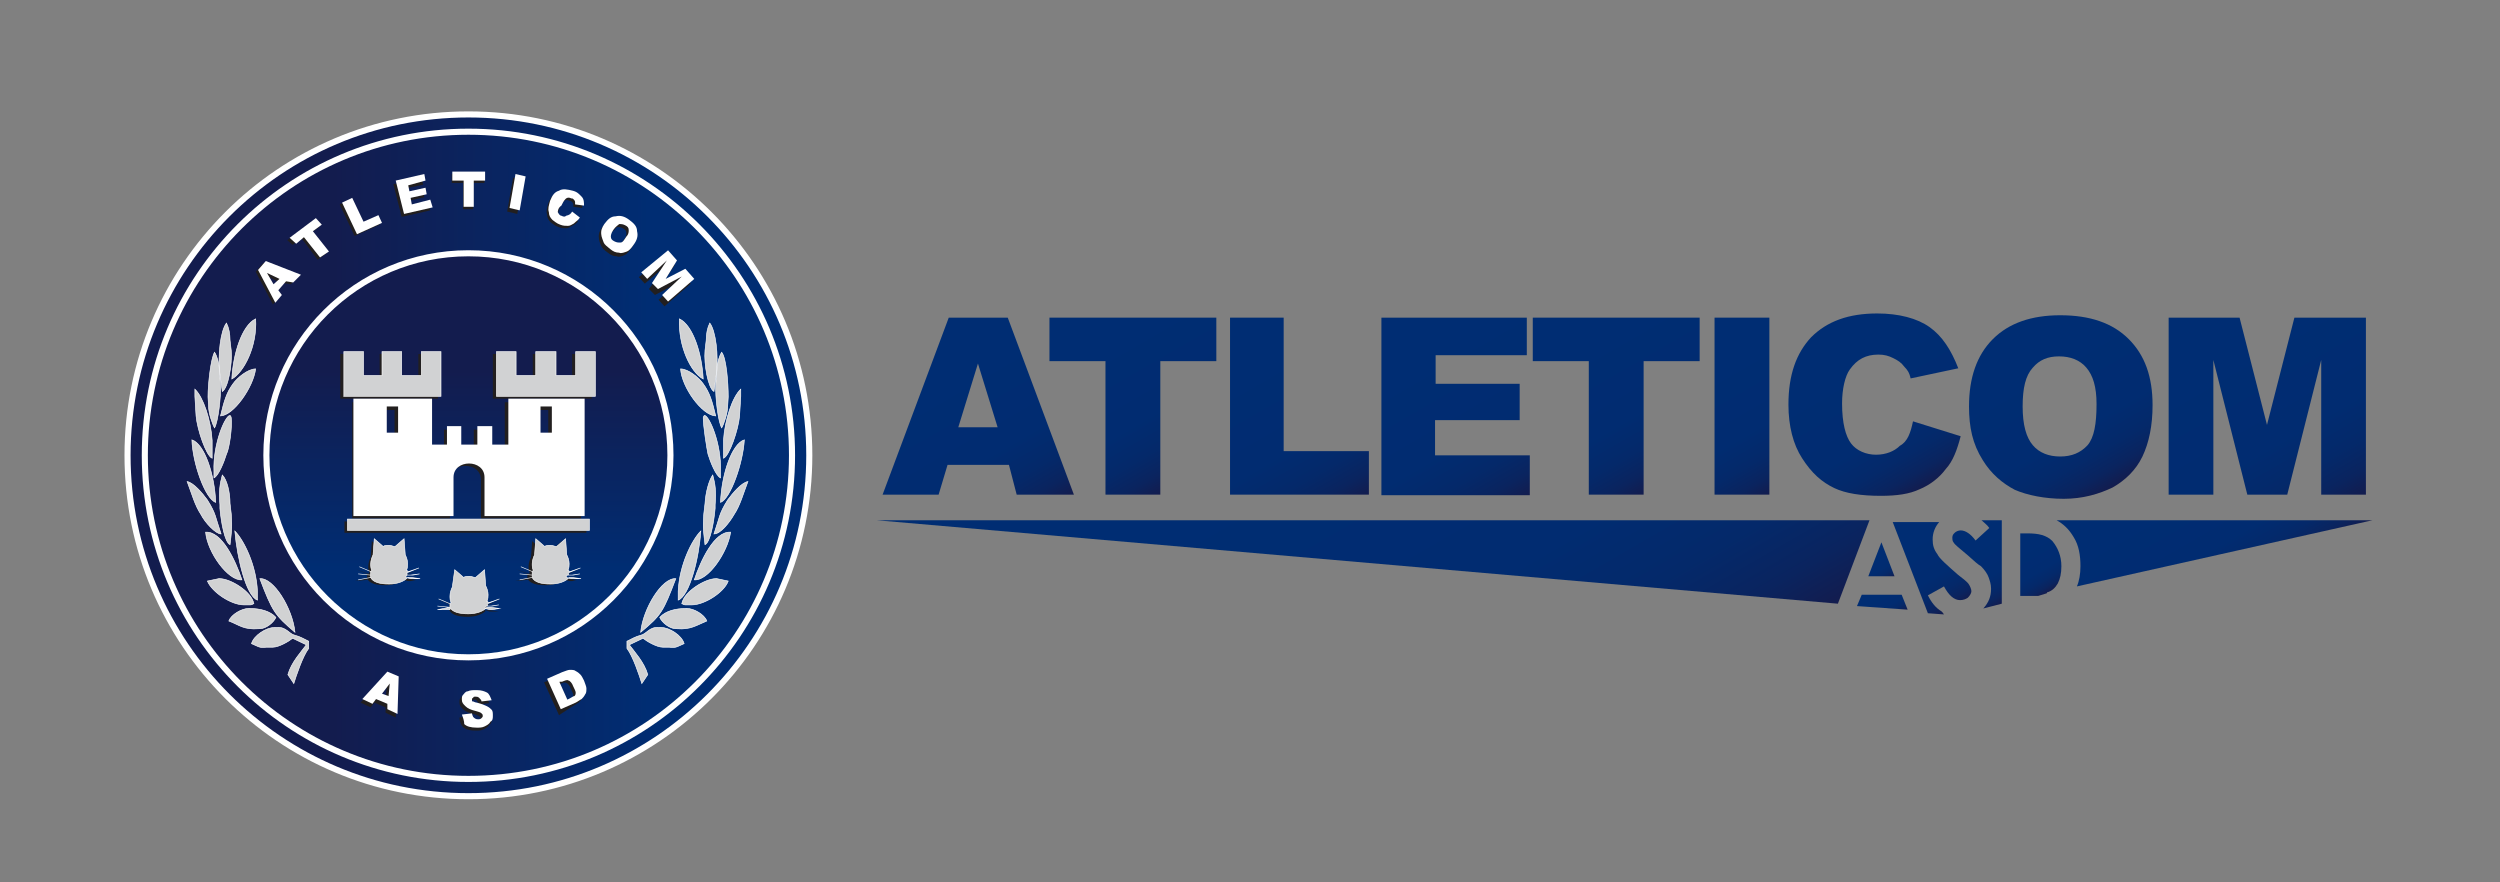 <?xml version="1.0" encoding="utf-8"?>
<!-- Generator: Adobe Illustrator 17.1.0, SVG Export Plug-In . SVG Version: 6.00 Build 0)  -->
<!DOCTYPE svg PUBLIC "-//W3C//DTD SVG 1.1//EN" "http://www.w3.org/Graphics/SVG/1.1/DTD/svg11.dtd">
<svg version="1.1" id="Livello_1" xmlns="http://www.w3.org/2000/svg" xmlns:xlink="http://www.w3.org/1999/xlink" x="0px" y="0px"
	 viewBox="0 221.3 419.5 148" enable-background="new 0 221.3 419.5 148" xml:space="preserve">
<rect x="0" y="221.3" width="419.5" height="148" fill="#808080" stroke="none"/>
<g>
	<g>
		
			<linearGradient id="SVGID_1_" gradientUnits="userSpaceOnUse" x1="11.2" y1="560.78" x2="71" y2="560.78" gradientTransform="matrix(1.913 0 0 -1.913 0 1370.531)">
			<stop  offset="0.29" style="stop-color:#131C4E"/>
			<stop  offset="0.78" style="stop-color:#002D73"/>
		</linearGradient>
		<circle fill="url(#SVGID_1_)" stroke="#FFFFFF" stroke-width="1.021" stroke-miterlimit="10" cx="78.6" cy="297.7" r="57.2"/>
		
			<linearGradient id="SVGID_2_" gradientUnits="userSpaceOnUse" x1="12.7" y1="560.78" x2="69.581" y2="560.78" gradientTransform="matrix(1.913 0 0 -1.913 0 1370.531)">
			<stop  offset="0.29" style="stop-color:#131C4E"/>
			<stop  offset="0.78" style="stop-color:#002D73"/>
		</linearGradient>
		<circle fill="url(#SVGID_2_)" stroke="#FFFFFF" stroke-width="1.021" stroke-miterlimit="10" cx="78.6" cy="297.7" r="54.3"/>
		
			<linearGradient id="SVGID_3_" gradientUnits="userSpaceOnUse" x1="41.1" y1="578.558" x2="41.1" y2="543.062" gradientTransform="matrix(1.913 0 0 -1.913 0 1370.531)">
			<stop  offset="0.29" style="stop-color:#131C4E"/>
			<stop  offset="0.78" style="stop-color:#002D73"/>
		</linearGradient>
		<circle fill="url(#SVGID_3_)" stroke="#FFFFFF" stroke-width="1.021" stroke-miterlimit="10" cx="78.6" cy="297.7" r="33.9"/>
		<g>
			<path fill="#221F1F" d="M47.6,268.8l-1.3,1.5l0.6,0.8l-1.1,1.3l-2.9-5.5l1.3-1.5l5.9,2.3l-1.3,1.3L47.6,268.8z M46.5,268.5
				l-1.9-1l1.1,1.9L46.5,268.5z"/>
			<path fill="#221F1F" d="M48.2,261.6l4.4-3.3l1,1.1l-1.5,1l2.7,3.4l-1.5,1.1l-2.7-3.6l-1.5,1.1L48.2,261.6z"/>
			<path fill="#221F1F" d="M57,255.6l1.7-0.8l1.9,4l2.5-1.1l0.6,1.3l-4.2,1.9L57,255.6z"/>
			<path fill="#221F1F" d="M66,252.2l4.8-1l0.2,1.1l-2.9,0.6l0.2,1l2.7-0.6l0.2,1.1l-2.7,0.6l0.2,1.1l3.1-0.8l0.4,1.3l-4.8,1.1
				L66,252.2z"/>
			<path fill="#221F1F" d="M75.8,250.5h5.5v1.5h-1.9v4.4h-1.7V252h-1.9V250.5z"/>
			<path fill="#221F1F" d="M86.1,251.1l1.7,0.4l-1,5.7l-1.7-0.4L86.1,251.1z"/>
			<path fill="#221F1F" d="M95.7,257.4l1.3,1c-0.2,0.4-0.6,0.6-1,0.8s-0.6,0.4-1,0.4s-0.8,0-1.3-0.2c-0.6-0.2-1-0.6-1.3-0.8
				c-0.4-0.4-0.6-0.8-0.6-1.3c-0.2-0.6,0-1.1,0.2-1.9c0.4-1,0.8-1.5,1.5-1.7c0.8-0.4,1.5-0.2,2.3,0s1.1,0.6,1.5,1
				c0.4,0.4,0.4,1,0.4,1.5l-1.5-0.2c0-0.2,0-0.4,0-0.4c0-0.2-0.2-0.4-0.2-0.4c-0.2-0.2-0.2-0.2-0.4-0.2c-0.4-0.2-0.8-0.2-1.1,0.2
				c-0.2,0.2-0.4,0.6-0.6,1c-0.2,0.6-0.4,1.1-0.2,1.3c0.2,0.4,0.4,0.6,0.6,0.6c0.4,0.2,0.6,0.2,0.8,0
				C95.3,257.9,95.5,257.8,95.7,257.4z"/>
			<path fill="#221F1F" d="M101,259.5c0.6-0.8,1.1-1.3,1.9-1.3c0.8-0.2,1.5,0,2.3,0.6c0.8,0.6,1.3,1.1,1.3,1.9
				c0.2,0.8,0,1.5-0.6,2.3c-0.4,0.6-0.8,1-1.1,1.1c-0.4,0.2-1,0.4-1.3,0.2c-0.6,0-1-0.2-1.5-0.6c-0.6-0.4-1-0.8-1.1-1.1
				c-0.2-0.4-0.4-1-0.4-1.3C100.4,260.6,100.6,260,101,259.5z M102.5,260.4c-0.4,0.6-0.6,1-0.4,1.1c0,0.4,0.2,0.6,0.6,0.8
				c0.4,0.2,0.6,0.2,1,0.2c0.4,0,0.6-0.4,1-1c0.4-0.4,0.4-0.8,0.4-1.1c0-0.4-0.2-0.6-0.6-0.8c-0.4-0.2-0.6-0.2-1-0.2
				C103.3,259.7,102.9,260,102.5,260.4z"/>
			<path fill="#221F1F" d="M111.7,264.1l1.5,1.7l-2.1,3.1l3.3-1.7l1.5,1.7l-4.4,3.8l-1-1.1l3.4-2.9l-4,2.1l-1-1l2.7-3.8l-3.4,2.9
				l-1-1.1L111.7,264.1z"/>
		</g>
		<g>
			<path fill="#D1D2D3" stroke="#FFFFFF" stroke-width="0.102" stroke-miterlimit="10" d="M43.2,322v-1.5
				c-0.2-4.4-2.3-8.6-3.8-10.1C39.8,315,41.3,321.3,43.2,322z"/>
			<path fill="#D1D2D3" stroke="#FFFFFF" stroke-width="0.102" stroke-miterlimit="10" d="M49.5,327.4c-0.4-4-3.6-9.2-5.9-9
				C45.7,323.9,46.1,324.5,49.5,327.4z"/>
			<path fill="#D1D2D3" stroke="#FFFFFF" stroke-width="0.102" stroke-miterlimit="10" d="M40.6,318.6c-1.1-3.3-3.4-8.2-6.1-8
				C34.8,314,38.3,318.8,40.6,318.6z"/>
			<path fill="#D1D2D3" stroke="#FFFFFF" stroke-width="0.102" stroke-miterlimit="10" d="M37.3,301c-0.4,1.5-0.6,2.7-0.4,5v0.6
				c0.2,2.3,0.8,5.7,1.7,6.1c0.2-1.9,0.4-2.5,0.2-5.2l-0.2-1.7C38.6,303.9,38.1,301.8,37.3,301z"/>
			<path fill="#D1D2D3" stroke="#FFFFFF" stroke-width="0.102" stroke-miterlimit="10" d="M38.8,291.4c0-0.2-0.2-0.4-0.2-0.4
				c-0.8,0-2.9,4.8-2.7,9.4v1.1c0.8-0.4,1.7-2.7,2.1-4C38.5,296.6,39,292.8,38.8,291.4z"/>
			<path fill="#D1D2D3" stroke="#FFFFFF" stroke-width="0.102" stroke-miterlimit="10" d="M51.8,329.9L51.8,329.9v-1
				c-0.8-0.4-1.5-0.8-2.3-1c-1-0.2-1.5-1.5-3.1-1.3h-0.4c-1.3,0-3.4,1.3-3.8,2.7c1,0.4,1.3,0.8,2.5,0.6h1.1c1,0,2.7-1,3.3-1.5
				l2.3,1.1c-0.8,1.1-2.5,2.9-3.1,5l1,1.5c0.4-1.3,1.5-4.6,2.5-5.9L51.8,329.9z"/>
			<path fill="#D1D2D3" stroke="#FFFFFF" stroke-width="0.102" stroke-miterlimit="10" d="M42.9,283.2c-1.3,0-3.1,1.5-3.8,2.5
				c-1.1,1.5-1.5,2.9-2.1,5.4C39.2,291,42.5,286.3,42.9,283.2z"/>
			<path fill="#D1D2D3" stroke="#FFFFFF" stroke-width="0.102" stroke-miterlimit="10" d="M43.4,326.8h0.2c1,0,2.3-1,2.7-1.9
				c-1-1.1-2.7-1.5-4.4-1.5h-0.2c-1.1,0-2.9,1-3.3,2.1C40.2,326.2,40.9,327,43.4,326.8z"/>
			<path fill="#D1D2D3" stroke="#FFFFFF" stroke-width="0.102" stroke-miterlimit="10" d="M37.3,287c1-0.6,1.7-4.6,1.5-6.9
				l-0.2-1.7c0-1.1-0.2-2.1-0.6-2.9c-1,1.3-1.5,5.4-1.1,8.6L37.3,287z"/>
			<path fill="#D1D2D3" stroke="#FFFFFF" stroke-width="0.102" stroke-miterlimit="10" d="M42.9,274.8c-2.3,1.1-3.8,5.9-4,10.1
				C40.9,283.8,43.2,279.4,42.9,274.8z"/>
			<path fill="#D1D2D3" stroke="#FFFFFF" stroke-width="0.102" stroke-miterlimit="10" d="M40.9,322.8h1.1c0.4,0,0.4-0.2,0.6-0.2
				c-0.4-2.1-4-4.2-5.7-4.2h-0.2l-1.9,0.4C35.6,320.7,38.8,322.8,40.9,322.8z"/>
			<path fill="#D1D2D3" stroke="#FFFFFF" stroke-width="0.102" stroke-miterlimit="10" d="M35,289.5c0,1.1,0.6,2.9,1,3.6
				c0.6-1,1.1-5.2,1-7.3l-0.2-2.5c0-1-0.4-2.3-0.8-2.9c-0.6,1-1.1,5.2-1.1,7.5L35,289.5z"/>
			<path fill="#D1D2D3" stroke="#FFFFFF" stroke-width="0.102" stroke-miterlimit="10" d="M37.1,310.9c-1-2.9-0.8-3.3-2.3-5.7
				c-0.8-1.1-2.3-2.9-3.4-3.1c0.8,2.1,1.3,4,2.3,5.5C34.4,309,36.2,310.9,37.1,310.9z"/>
			<path fill="#D1D2D3" stroke="#FFFFFF" stroke-width="0.102" stroke-miterlimit="10" d="M32.7,287.8l0.2,3.3
				c0.2,2.3,1.7,6.7,2.7,7.1v-1.7v-1.3c-0.2-3.4-1.5-7.3-2.9-8.6C32.7,287,32.7,287,32.7,287.8z"/>
			<path fill="#D1D2D3" stroke="#FFFFFF" stroke-width="0.102" stroke-miterlimit="10" d="M36.2,305.6c-0.2-4.8-1.9-9.8-4-10.5
				C32.3,298.9,34.4,305,36.2,305.6z"/>
		</g>
		<g>
			<path fill="#D1D2D3" stroke="#FFFFFF" stroke-width="0.102" stroke-miterlimit="10" d="M113.8,322v-1.5
				c0.2-4.4,2.3-8.6,3.8-10.1C117.3,315,115.7,321.3,113.8,322z"/>
			<path fill="#D1D2D3" stroke="#FFFFFF" stroke-width="0.102" stroke-miterlimit="10" d="M107.5,327.4c0.4-4,3.6-9.2,5.9-9
				C111.3,323.9,111,324.5,107.5,327.4z"/>
			<path fill="#D1D2D3" stroke="#FFFFFF" stroke-width="0.102" stroke-miterlimit="10" d="M116.5,318.6c1.1-3.3,3.4-8.2,6.1-8
				C122.1,314,118.8,318.8,116.5,318.6z"/>
			<path fill="#D1D2D3" stroke="#FFFFFF" stroke-width="0.102" stroke-miterlimit="10" d="M119.6,301c0.4,1.5,0.6,2.7,0.4,5v0.6
				c-0.2,2.3-0.8,5.7-1.7,6.1c-0.2-1.9-0.4-2.5-0.2-5.2l0.2-1.7C118.4,303.9,119,301.8,119.6,301z"/>
			<path fill="#D1D2D3" stroke="#FFFFFF" stroke-width="0.102" stroke-miterlimit="10" d="M118,291.4c0-0.2,0.2-0.4,0.2-0.4
				c0.8,0,2.9,4.8,2.7,9.4v1.1c-0.8-0.4-1.7-2.7-2.1-4C118.6,296.6,118,292.8,118,291.4z"/>
			<path fill="#D1D2D3" stroke="#FFFFFF" stroke-width="0.102" stroke-miterlimit="10" d="M105.2,329.9L105.2,329.9v-1
				c0.8-0.4,1.5-0.8,2.3-1c1-0.2,1.5-1.5,3.1-1.3h0.4c1.3,0,3.4,1.3,3.8,2.7c-1,0.4-1.3,0.8-2.5,0.6h-1.1c-1,0-2.7-1-3.3-1.5
				l-2.3,1.1c0.8,1.1,2.5,2.9,3.1,5l-1,1.5c-0.4-1.3-1.5-4.6-2.5-5.9V329.9z"/>
			<path fill="#D1D2D3" stroke="#FFFFFF" stroke-width="0.102" stroke-miterlimit="10" d="M114.2,283.2c1.3,0,3.1,1.5,3.8,2.5
				c1.1,1.5,1.5,2.9,2.1,5.4C117.8,291,114.4,286.3,114.2,283.2z"/>
			<path fill="#D1D2D3" stroke="#FFFFFF" stroke-width="0.102" stroke-miterlimit="10" d="M113.6,326.8h-0.2c-1,0-2.3-1-2.7-1.9
				c1-1.1,2.7-1.5,4.4-1.5h0.2c1.1,0,2.9,1,3.3,2.1C116.9,326.2,115.9,327,113.6,326.8z"/>
			<path fill="#D1D2D3" stroke="#FFFFFF" stroke-width="0.102" stroke-miterlimit="10" d="M119.8,287c-1-0.6-1.7-4.6-1.5-6.9
				l0.2-1.7c0-1.1,0.2-2.1,0.6-2.9c1,1.3,1.5,5.4,1.1,8.6L119.8,287z"/>
			<path fill="#D1D2D3" stroke="#FFFFFF" stroke-width="0.102" stroke-miterlimit="10" d="M114,274.8c2.3,1.1,3.8,5.9,4,10.1
				C115.9,283.8,113.8,279.4,114,274.8z"/>
			<path fill="#D1D2D3" stroke="#FFFFFF" stroke-width="0.102" stroke-miterlimit="10" d="M116.1,322.8H115c-0.4,0-0.4-0.2-0.6-0.2
				c0.4-2.1,4-4.2,5.7-4.2h0.2l1.9,0.4C121.5,320.7,118.2,322.8,116.1,322.8z"/>
			<path fill="#D1D2D3" stroke="#FFFFFF" stroke-width="0.102" stroke-miterlimit="10" d="M122.1,289.5c0,1.1-0.6,2.9-1,3.6
				c-0.6-1-1.1-5.2-1-7.3l0.2-2.5c0-1,0.4-2.3,0.8-2.9c0.8,1,1.1,5.2,1.1,7.5L122.1,289.5z"/>
			<path fill="#D1D2D3" stroke="#FFFFFF" stroke-width="0.102" stroke-miterlimit="10" d="M119.8,310.9c1-2.9,0.8-3.3,2.3-5.7
				c0.8-1.1,2.3-2.9,3.4-3.1c-0.8,2.1-1.3,4-2.3,5.5C122.4,309,120.9,310.9,119.8,310.9z"/>
			<path fill="#D1D2D3" stroke="#FFFFFF" stroke-width="0.102" stroke-miterlimit="10" d="M124.3,287.8l-0.2,3.3
				c-0.2,2.3-1.7,6.7-2.7,7.1v-1.7v-1.3c0.2-3.4,1.5-7.3,2.9-8.6C124.3,287,124.3,287,124.3,287.8z"/>
			<path fill="#D1D2D3" stroke="#FFFFFF" stroke-width="0.102" stroke-miterlimit="10" d="M120.9,305.6c0.2-4.8,1.9-9.8,4-10.5
				C124.7,298.9,122.6,305,120.9,305.6z"/>
		</g>
		<g>
			<rect id="rect20715_1_" x="57.8" y="308.8" fill="#221F1F" width="40.6" height="1.9"/>
			<path id="path22655_1_" fill="#221F1F" d="M58.7,308.3h16.8v-6.5c0-3.1,5.2-3.1,5.2,0v6.5h16.8v-19.5H84.7v7.7h-2.7v-3.1h-2.5
				v3.1h-2.5v-3.1h-2.5v3.1h-2.7v-7.7H59.1v19.5H58.7z M64.3,290.1h1.9v4.4h-1.9V290.1z M90.1,290.1H92v4.4h-1.9V290.1z"/>
			<path id="path24617_1_" fill="#221F1F" d="M57,288.2h16.5v-7.5h-3.3v4H67v-4h-3.3v4h-3.3v-4h-3.3v7.5H57z"/>
			<path id="path24619_1_" fill="#221F1F" d="M82.8,288.2h16.5v-7.5H96v4h-3.3v-4h-3.3v4h-3.4v-4h-3.3V288.2z"/>
		</g>
		<g>
			
				<rect id="rect20715" x="58.3" y="308.4" fill="#D1D2D3" stroke="#FFFFFF" stroke-width="0.102" stroke-miterlimit="10" width="40.6" height="1.9"/>
			<path id="path22655" fill="#FFFFFF" d="M59.3,307.9h16.8v-6.5c0-3.1,5.2-3.1,5.2,0v6.5h16.8v-19.7H85.3v7.7h-2.7v-3.1h-2.5v3.1
				h-2.7v-3.1H75v3.1h-2.5v-7.7H59.3V307.9z M64.9,289.5h1.9v4.4h-1.9V289.5z M90.7,289.5h1.9v4.4h-1.9V289.5z"/>
			<path id="path24617" fill="#D1D2D3" stroke="#FFFFFF" stroke-width="0.102" stroke-miterlimit="10" d="M57.6,287.8H74v-7.5h-3.3
				v4h-3.3v-4h-3.3v4H61v-4h-3.3v7.5H57.6z"/>
			<path id="path24619" fill="#D1D2D3" stroke="#FFFFFF" stroke-width="0.102" stroke-miterlimit="10" d="M83.4,287.8h16.5v-7.5
				h-3.3v4h-3.3v-4h-3.4v4h-3.3v-4h-3.3V287.8z"/>
		</g>
		<g>
			<path fill="#FFFFFF" d="M48,268.5l-1.3,1.5l0.6,0.8l-1.1,1.3l-2.9-5.5l1.3-1.5l5.9,2.3l-1.3,1.3L48,268.5z M46.9,268.1l-2.1-1
				l1.1,1.9L46.9,268.1z"/>
			<path fill="#FFFFFF" d="M48.6,261.2l4.4-3.3l1,1.1l-1.5,1.1l2.7,3.4l-1.5,1l-2.7-3.4l-1.3,1.1L48.6,261.2z"/>
			<path fill="#FFFFFF" d="M57.4,255.3l1.7-0.8l1.9,4l2.5-1.1l0.6,1.3l-4.2,1.9L57.4,255.3z"/>
			<path fill="#FFFFFF" d="M66.4,251.6l4.8-1.1l0.2,1.1l-2.9,0.8l0.2,1l2.7-0.6l0.2,1.1l-2.7,0.6l0.2,1.1l3.1-0.8l0.4,1.3l-4.8,1.1
				L66.4,251.6z"/>
			<path fill="#FFFFFF" d="M75.9,250.1h5.5v1.5h-1.9v4.4h-1.7v-4.4h-1.9V250.1z"/>
			<path fill="#FFFFFF" d="M86.5,250.5l1.7,0.4l-1,5.7l-1.7-0.4L86.5,250.5z"/>
			<path fill="#FFFFFF" d="M96,256.8l1.3,1c-0.2,0.4-0.6,0.6-1,1c-0.4,0.2-0.6,0.4-1,0.4c-0.4,0-0.8,0-1.3-0.2
				c-0.6-0.2-1-0.6-1.3-0.8c-0.4-0.4-0.6-0.8-0.6-1.3c-0.2-0.6,0-1.1,0.2-1.9c0.4-1,0.8-1.5,1.5-1.7c0.6-0.4,1.5-0.2,2.3,0
				c0.8,0.2,1.1,0.6,1.5,1c0.4,0.4,0.4,1,0.4,1.5l-1.5-0.2c0-0.2,0-0.4,0-0.4c0-0.2-0.2-0.4-0.2-0.4c-0.2-0.2-0.2-0.2-0.4-0.2
				c-0.4-0.2-0.8-0.2-1.1,0.2c-0.2,0.2-0.4,0.6-0.6,1c-0.6,0.4-0.6,1-0.6,1.1c0.2,0.4,0.4,0.6,0.6,0.6c0.4,0.2,0.6,0.2,0.8,0
				C95.5,257.4,95.8,257.2,96,256.8z"/>
			<path fill="#FFFFFF" d="M101.4,258.9c0.6-0.8,1.1-1.3,1.9-1.3c0.8-0.2,1.5,0,2.3,0.6s1.3,1.1,1.3,1.9c0.2,0.8,0,1.5-0.6,2.3
				c-0.4,0.6-0.8,1-1.1,1.1s-1,0.4-1.3,0.2c-0.6,0-1-0.2-1.5-0.6s-1-0.8-1.1-1.1s-0.4-1-0.4-1.3C100.8,260,101,259.5,101.4,258.9z
				 M102.9,259.9c-0.4,0.6-0.4,1-0.4,1.1c0,0.4,0.2,0.6,0.6,0.8c0.4,0.2,0.6,0.2,1,0.2c0.4,0,0.6-0.4,1-1c0.4-0.4,0.4-0.8,0.4-1.1
				c0-0.4-0.2-0.6-0.6-0.8s-0.6-0.2-1-0.2C103.7,259.1,103.3,259.3,102.9,259.9z"/>
			<path fill="#FFFFFF" d="M112.1,263.3l1.5,1.7l-1.9,3.1l3.3-1.7l1.5,1.7l-4.4,3.8l-1-1.1l3.3-3.1l-4,2.1l-1-1l2.5-3.8l-3.3,3.1
				l-1-1.1L112.1,263.3z"/>
		</g>
		<g>
			<path fill="#221F1F" d="M64.7,340l-1.9-0.8l-0.6,0.8l-1.7-0.8l4.2-4.6l1.9,0.8l-0.2,6.3l-1.7-0.8V340z M64.7,338.7l0.2-2.1
				l-1.3,1.7L64.7,338.7z"/>
			<path fill="#221F1F" d="M77.1,341.7l1.7-0.2c0,0.2,0.2,0.6,0.2,0.6c0.2,0.2,0.4,0.4,0.8,0.4c0.2,0,0.4,0,0.6-0.2
				c0.2-0.2,0.2-0.2,0.2-0.4c0-0.2,0-0.4-0.2-0.4c-0.2-0.2-0.4-0.2-1-0.4c-0.8-0.2-1.3-0.4-1.7-0.8c-0.4-0.4-0.6-0.6-0.6-1.1
				c0-0.4,0-0.6,0.2-0.8c0.2-0.2,0.4-0.6,0.8-0.6c0.4-0.2,0.8-0.2,1.5-0.2c0.8,0,1.3,0.2,1.7,0.4c0.4,0.2,0.6,0.8,0.8,1.3l-1.7,0.2
				c0-0.2-0.2-0.4-0.4-0.6c0-0.2-0.2-0.2-0.4-0.2c-0.2,0-0.4,0-0.4,0.2c-0.2,0-0.2,0.2-0.2,0.4c0,0,0,0.2,0.2,0.2
				c0,0,0.4,0.2,0.6,0.2c0.8,0.2,1.3,0.4,1.7,0.6c0.4,0.2,0.6,0.4,0.8,0.6c0.2,0.2,0.2,0.6,0.2,1s0,0.8-0.4,1
				c-0.2,0.4-0.6,0.6-1,0.8c-0.4,0.2-0.8,0.2-1.3,0.2c-1,0-1.7-0.2-2.1-0.6C77.3,342.9,77.1,342.3,77.1,341.7z"/>
			<path fill="#221F1F" d="M91.3,335.8l2.5-1.1c0.6-0.2,1-0.4,1.3-0.4s0.8,0,1,0.2c0.4,0.2,0.6,0.4,0.8,0.6c0.2,0.2,0.4,0.6,0.6,1
				c0.2,0.6,0.4,1,0.4,1.3c0,0.4,0,0.8-0.2,1c-0.2,0.4-0.4,0.6-0.6,0.8c-0.4,0.2-0.6,0.4-1,0.6l-2.3,1.5L91.3,335.8z M93.5,336.2
				l1.3,2.9l0.4-0.2c0.4-0.2,0.6-0.4,0.8-0.4c0.2-0.2,0.2-0.4,0.2-0.6c0-0.2-0.2-0.6-0.4-1c-0.2-0.6-0.6-1-0.8-1
				c-0.2-0.2-0.6,0-1.1,0.2H93.5z"/>
		</g>
		<g>
			<path fill="#FFFFFF" d="M65,339.4l-1.9-0.8l-0.6,0.8l-1.7-0.8l4.2-4.6l1.9,0.8l-0.2,6.3l-1.7-0.8V339.4z M65.2,338.1l0.2-2.1
				l-1.3,1.7L65.2,338.1z"/>
			<path fill="#FFFFFF" d="M77.5,341.2l1.7-0.2c0,0.2,0.2,0.6,0.2,0.6c0.2,0.2,0.4,0.4,0.8,0.4c0.2,0,0.4,0,0.6-0.2
				c0.2-0.2,0.2-0.2,0.2-0.4c0-0.2,0-0.2-0.2-0.4c-0.2-0.2-0.4-0.2-1-0.4c-0.8-0.2-1.3-0.4-1.7-0.8c-0.4-0.4-0.6-0.6-0.6-1.1
				c0-0.4,0-0.6,0.2-0.8c0.2-0.2,0.4-0.6,0.8-0.6c0.4-0.2,0.8-0.2,1.5-0.2c0.8,0,1.3,0.2,1.7,0.4c0.4,0.2,0.6,0.8,0.8,1.3l-1.7,0.2
				c0-0.2-0.2-0.4-0.4-0.6c-0.2-0.2-0.4-0.2-0.6-0.2c-0.2,0-0.4,0-0.4,0.2c-0.2,0-0.2,0.2-0.2,0.4s0,0.2,0.2,0.2
				c0,0,0.4,0.2,0.6,0.2c0.8,0.2,1.3,0.4,1.7,0.6c0.4,0.2,0.6,0.4,0.8,0.6c0.2,0.2,0.2,0.6,0.2,1c0,0.4,0,0.8-0.4,1
				c-0.2,0.4-0.6,0.6-1,0.8c-0.4,0.2-0.8,0.2-1.3,0.2c-1,0-1.7-0.2-2.1-0.6C77.9,342.3,77.7,341.7,77.5,341.2z"/>
			<path fill="#FFFFFF" d="M91.8,335.2l2.5-1.1c0.6-0.2,1-0.4,1.3-0.4c0.4,0,0.8,0,1,0.2c0.4,0.2,0.6,0.4,0.8,0.6
				c0.2,0.2,0.4,0.6,0.6,1c0.2,0.6,0.4,1,0.4,1.3c0,0.4,0,0.8-0.2,1c-0.2,0.4-0.4,0.6-0.6,0.8c-0.4,0.2-0.6,0.4-1,0.6l-2.5,1.1
				L91.8,335.2z M93.9,335.8l1.3,2.9l0.4-0.2c0.4-0.2,0.6-0.4,0.8-0.4c0.2-0.2,0.2-0.4,0.2-0.6c0-0.2-0.2-0.6-0.4-1
				c-0.2-0.6-0.6-1-0.8-1c-0.2-0.2-0.6,0-1.1,0.2H93.9z"/>
		</g>
		<g>
			<path fill="#221F1F" d="M82.5,323.9h-0.4l-0.8-0.2c0-0.2,0-0.2,0.2-0.4h0.8h0.2l0,0l1.1-0.2l0,0l-1.3,0.2h-0.6v-0.2
				c0-0.2,0-0.2,0-0.2l1-0.4l0,0l1-0.4l0,0l-1.7,0.6h-0.2c0,0,0-0.2-0.2-0.2c0.2-0.4,0.2-0.8,0.2-1.1c0-0.6-0.2-1.1-0.4-1.5
				l-0.2-2.7l-1.5,1.3c-0.4,0-0.6-0.2-1-0.2c-0.4,0-0.8,0-1,0.2l-1.5-1.3l-0.2,2.7c-0.2,0.4-0.4,1-0.4,1.5c0,0.4,0,0.8,0.2,1.1
				c0,0,0,0-0.2,0.2l-2.1-0.8l0,0l1.9,0.8l0,0c0,0,0,0.2,0,0.4c0,0,0,0,0,0.2l-2.1-0.2l0,0l2.1,0.2l0,0c0,0.2,0,0.2,0,0.4l-2.1,0.2
				l0,0l2.1-0.2l0,0c0.4,0.8,1.5,1.1,3.1,1.1c1.3,0,2.5-0.4,3.1-1.1h0.6l1.5,0.2l0,0H82.5L82.5,323.9z"/>
			<path fill="#221F1F" d="M68.9,318.8h-0.4l-0.8-0.2c0-0.2,0-0.2,0.2-0.4h0.8h0.2l0,0L70,318l0,0l-1.3,0.2h-0.6V318
				c0-0.2,0-0.2,0-0.2l1-0.4l0,0l1-0.4l0,0l-1.7,0.6h-0.2c0,0,0-0.2-0.2-0.2c0.2-0.4,0.2-0.8,0.2-1.1c0-0.6-0.2-1.1-0.4-1.5
				l-0.4-2.7l-1.5,1.3c-0.4,0-0.6-0.2-1-0.2c-0.4,0-0.8,0-1,0.2l-1.5-1.3l-0.2,2.7c-0.2,0.4-0.4,1-0.4,1.5c0,0.4,0,0.8,0.2,1.1
				c0,0,0,0-0.2,0.2l-2.1-0.8l0,0l1.9,0.8l0,0c0,0,0,0.2,0,0.4c0,0,0,0,0,0.2l-2.1-0.2l0,0l2.1,0.2l0,0c0,0.2,0,0.2,0,0.4l-2.1,0.2
				l0,0l2.1-0.4l0,0c0.4,0.8,1.5,1.1,3.1,1.1c1.3,0,2.5-0.4,3.1-1.1h0.6l1.5,0.2l0,0L68.9,318.8L68.9,318.8z"/>
			<path fill="#221F1F" d="M96,318.8h-0.4l-0.8-0.2c0-0.2,0-0.2,0.2-0.4h0.8H96l0,0l1.1-0.2l0,0l-1.5,0.2h-0.6V318
				c0-0.2,0-0.2,0-0.2l1-0.4l0,0l1-0.4l0,0l-1.7,0.6h-0.2c0,0,0-0.2-0.2-0.2c0.2-0.4,0.2-0.8,0.2-1.1c0-0.6-0.2-1.1-0.4-1.5
				l-0.4-2.7l-1.5,1.3c-0.4,0-0.6-0.2-1-0.2c-0.4,0-0.8,0-1,0.2l-1.5-1.3l-0.2,2.7c-0.2,0.4-0.4,1-0.4,1.5c0,0.4,0,0.8,0.2,1.1
				c0,0,0,0-0.2,0.2l-2.1-0.8l0,0l1.9,0.8l0,0c0,0,0,0.2,0,0.4c0,0,0,0,0,0.2l-2.1-0.2l0,0l2.1,0.2l0,0c0,0.2,0,0.2,0,0.4l-2.1,0.2
				l0,0l2.1-0.4l0,0c0.4,0.8,1.5,1.1,3.1,1.1c1.3,0,2.5-0.4,3.1-1.1h0.6l1.5,0.2l0,0L96,318.8L96,318.8z"/>
		</g>
		<g>
			<path fill="#D1D2D3" stroke="#FFFFFF" stroke-width="0.102" stroke-miterlimit="10" d="M82.6,323.6h-0.4l-0.8-0.2
				c0-0.2,0-0.2,0.2-0.4h0.8h0.2l0,0l1.1-0.2l0,0l-1.3,0.2h-0.6v-0.2c0-0.2,0-0.2,0-0.2l1-0.4l0,0l1-0.4l0,0l-1.7,0.6h-0.2
				c0,0,0-0.2-0.2-0.2c0.2-0.4,0.2-0.8,0.2-1.1c0-0.6-0.2-1.1-0.4-1.5l-0.2-2.7l-1.5,1.3c-0.4,0-0.6-0.2-1-0.2c-0.4,0-0.8,0-1,0.2
				l-1.5-1.3l-0.4,2.9c-0.2,0.4-0.4,1-0.4,1.5c0,0.4,0,0.8,0.2,1.1c0,0,0,0-0.2,0.2l-1.9-0.8l0,0l1.9,0.8l0,0c0,0,0,0.2,0,0.4
				c0,0,0,0,0,0.2l-2.1-0.2l0,0l2.1,0.2l0,0c0,0.2,0,0.2,0,0.4l-2.1,0l0,0l2.1-0.4l0,0c0.4,0.8,1.5,1.1,3.1,1.1
				c1.3,0,2.5-0.4,3.1-1.1h0.6l1.5,0.2l0,0L82.6,323.6L82.6,323.6z"/>
			<path fill="#D1D2D3" stroke="#FFFFFF" stroke-width="0.102" stroke-miterlimit="10" d="M69.3,318.4h-0.4l-0.8-0.2
				c0-0.2,0-0.2,0.2-0.4h0.8h0.2l0,0l1.1-0.2l0,0l-1.5,0.2h-0.6v-0.2c0-0.2,0-0.2,0-0.2l1-0.4l0,0l1-0.4l0,0l-1.7,0.6h-0.2
				c0,0,0-0.2-0.2-0.2c0.2-0.4,0.2-0.8,0.2-1.1c0-0.6-0.2-1.1-0.4-1.5l-0.2-2.7l-1.5,1.3c-0.4,0-0.6-0.2-1-0.2s-0.8,0-1,0.2
				l-1.5-1.3l-0.2,2.7c-0.2,0.4-0.4,1-0.4,1.5c0,0.4,0,0.8,0.2,1.1c0,0,0,0-0.2,0.2l-1.9-0.8l0,0l1.9,0.8l0,0c0,0,0,0.2,0,0.4
				c0,0,0,0,0,0.2l-2.1-0.2l0,0l2.1,0.2l0,0c0,0.2,0,0.2,0,0.4l-2.1,0.4l0,0l2.1-0.4l0,0c0.4,0.8,1.5,1.1,3.1,1.1
				c1.3,0,2.5-0.4,3.1-1.1h0.6l1.5,0.2l0,0H69.3L69.3,318.4z"/>
			<path fill="#D1D2D3" stroke="#FFFFFF" stroke-width="0.102" stroke-miterlimit="10" d="M96.2,318.4h-0.4l-0.8-0.2
				c0-0.2,0-0.2,0.2-0.4H96h0.2l0,0l1.1-0.2l0,0l-1.3,0.2h-0.6v-0.2c0-0.2,0-0.2,0-0.2l1-0.4l0,0l1-0.4l0,0l-1.7,0.6h-0.2
				c0,0,0-0.2-0.2-0.2c0.2-0.4,0.2-0.8,0.2-1.1c0-0.6-0.2-1.1-0.4-1.5l-0.2-2.7l-1.5,1.3c-0.4,0-0.6-0.2-1-0.2c-0.4,0-0.8,0-1,0.2
				l-1.5-1.3l-0.2,2.7c-0.2,0.4-0.4,1-0.4,1.5c0,0.4,0,0.8,0.2,1.1c0,0,0,0-0.2,0.2l-1.9-0.8l0,0l1.9,0.8l0,0c0,0,0,0.2,0,0.4
				c0,0,0,0,0,0.2l-2.1-0.2l0,0l2.1,0.2l0,0c0,0.2,0,0.2,0,0.4l-2.1,0.4l0,0l2.1-0.4l0,0c0.4,0.8,1.5,1.1,3.1,1.1
				c1.3,0,2.5-0.4,3.1-1.1H96l1.5,0.2l0,0H96.2L96.2,318.4z"/>
		</g>
	</g>
	<g>
		<g>
			<linearGradient id="SVGID_4_" gradientUnits="userSpaceOnUse" x1="316.679" y1="318.746" x2="313.62" y2="313.448">
				<stop  offset="0" style="stop-color:#131C4E"/>
				<stop  offset="8.775747e-002" style="stop-color:#0A245F"/>
				<stop  offset="0.197" style="stop-color:#04296A"/>
				<stop  offset="0.351" style="stop-color:#012C71"/>
				<stop  offset="0.78" style="stop-color:#002D73"/>
			</linearGradient>
			<polygon fill="url(#SVGID_4_)" points="313.5,318 317.9,318 315.7,312.3 			"/>
			<linearGradient id="SVGID_5_" gradientUnits="userSpaceOnUse" x1="317.199" y1="325.209" x2="314.209" y2="320.03">
				<stop  offset="0" style="stop-color:#131C4E"/>
				<stop  offset="8.775747e-002" style="stop-color:#0A245F"/>
				<stop  offset="0.197" style="stop-color:#04296A"/>
				<stop  offset="0.351" style="stop-color:#012C71"/>
				<stop  offset="0.78" style="stop-color:#002D73"/>
			</linearGradient>
			<polygon fill="url(#SVGID_5_)" points="311.6,323 320.1,323.6 319.1,321.1 312.4,321.1 			"/>
			<linearGradient id="SVGID_6_" gradientUnits="userSpaceOnUse" x1="343.982" y1="320.574" x2="338.478" y2="311.04">
				<stop  offset="0" style="stop-color:#131C4E"/>
				<stop  offset="8.775747e-002" style="stop-color:#0A245F"/>
				<stop  offset="0.197" style="stop-color:#04296A"/>
				<stop  offset="0.351" style="stop-color:#012C71"/>
				<stop  offset="0.78" style="stop-color:#002D73"/>
			</linearGradient>
			<path fill="url(#SVGID_6_)" d="M345.3,319.2c0.4-0.8,0.6-1.7,0.6-2.9c0-1.7-0.6-3.1-1.5-4.2c-1-1-2.3-1.3-4.2-1.3H339v10.5h1.5
				c0.6,0,1.1,0,1.5,0l1.3-0.4c0,0,0.2,0,0.2-0.2C344.3,320.5,344.9,319.9,345.3,319.2z"/>
			<linearGradient id="SVGID_7_" gradientUnits="userSpaceOnUse" x1="255.962" y1="352.87" x2="209.598" y2="272.564">
				<stop  offset="0" style="stop-color:#131C4E"/>
				<stop  offset="8.775747e-002" style="stop-color:#0A245F"/>
				<stop  offset="0.197" style="stop-color:#04296A"/>
				<stop  offset="0.351" style="stop-color:#012C71"/>
				<stop  offset="0.78" style="stop-color:#002D73"/>
			</linearGradient>
			<polygon fill="url(#SVGID_7_)" points="313.7,308.6 147.1,308.6 308.4,322.6 			"/>
			<linearGradient id="SVGID_8_" gradientUnits="userSpaceOnUse" x1="377.121" y1="320.754" x2="363.873" y2="297.808">
				<stop  offset="0" style="stop-color:#131C4E"/>
				<stop  offset="8.775747e-002" style="stop-color:#0A245F"/>
				<stop  offset="0.197" style="stop-color:#04296A"/>
				<stop  offset="0.351" style="stop-color:#012C71"/>
				<stop  offset="0.78" style="stop-color:#002D73"/>
			</linearGradient>
			<path fill="url(#SVGID_8_)" d="M398.1,308.6h-53c1.1,0.6,2.1,1.5,2.9,2.9c0.8,1.3,1.1,2.9,1.1,4.8c0,1.3-0.2,2.5-0.6,3.4
				L398.1,308.6z"/>
			<linearGradient id="SVGID_9_" gradientUnits="userSpaceOnUse" x1="328.279" y1="323.112" x2="319.417" y2="307.762">
				<stop  offset="0" style="stop-color:#131C4E"/>
				<stop  offset="8.775747e-002" style="stop-color:#0A245F"/>
				<stop  offset="0.197" style="stop-color:#04296A"/>
				<stop  offset="0.351" style="stop-color:#012C71"/>
				<stop  offset="0.78" style="stop-color:#002D73"/>
			</linearGradient>
			<path fill="url(#SVGID_9_)" d="M325.8,323.9c-1-0.6-1.7-1.5-2.3-2.7l2.7-1.5c0.8,1.5,1.7,2.3,2.7,2.3c0.6,0,1-0.2,1.3-0.4
				c0.4-0.4,0.6-0.8,0.6-1.1s-0.2-0.8-0.4-1.1c-0.2-0.4-1-1-1.9-1.7c-1.7-1.5-3.1-2.7-3.4-3.4c-0.6-0.8-0.8-1.5-0.8-2.5
				c0-1.1,0.4-2.1,1.1-2.9h-7.8l5.9,15.3l2.7,0.2C326,324.1,326,324.1,325.8,323.9z"/>
			<linearGradient id="SVGID_10_" gradientUnits="userSpaceOnUse" x1="337.64" y1="321.618" x2="330.526" y2="309.295">
				<stop  offset="0" style="stop-color:#131C4E"/>
				<stop  offset="8.775747e-002" style="stop-color:#0A245F"/>
				<stop  offset="0.197" style="stop-color:#04296A"/>
				<stop  offset="0.351" style="stop-color:#012C71"/>
				<stop  offset="0.78" style="stop-color:#002D73"/>
			</linearGradient>
			<path fill="url(#SVGID_10_)" d="M335.9,322.6v-14h-3.4c0.4,0.4,1,0.8,1.3,1.3l-2.3,2.1c-0.8-1.1-1.7-1.7-2.5-1.7
				c-0.4,0-0.8,0.2-1,0.4c-0.2,0.2-0.4,0.4-0.4,0.8c0,0.2,0,0.6,0.2,0.8c0.2,0.4,1,1,2.3,2.1c1.1,1,1.9,1.7,2.3,1.9
				c0.6,0.6,1.1,1.3,1.3,1.9c0.2,0.6,0.4,1.1,0.4,1.9c0,1.3-0.4,2.3-1.3,3.3L335.9,322.6z"/>
		</g>
		<g>
			<linearGradient id="SVGID_11_" gradientUnits="userSpaceOnUse" x1="170.415" y1="309.894" x2="152.315" y2="278.543">
				<stop  offset="0" style="stop-color:#131C4E"/>
				<stop  offset="8.775747e-002" style="stop-color:#0A245F"/>
				<stop  offset="0.197" style="stop-color:#04296A"/>
				<stop  offset="0.351" style="stop-color:#012C71"/>
				<stop  offset="0.78" style="stop-color:#002D73"/>
			</linearGradient>
			<path fill="url(#SVGID_11_)" d="M169.3,299.3H159l-1.5,5h-9.4l11.1-29.7h9.9l11.1,29.7h-9.6L169.3,299.3z M167.4,293l-3.3-10.7
				l-3.3,10.7H167.4z"/>
			<linearGradient id="SVGID_12_" gradientUnits="userSpaceOnUse" x1="201.239" y1="300.492" x2="183.76" y2="270.218">
				<stop  offset="0" style="stop-color:#131C4E"/>
				<stop  offset="8.775747e-002" style="stop-color:#0A245F"/>
				<stop  offset="0.197" style="stop-color:#04296A"/>
				<stop  offset="0.351" style="stop-color:#012C71"/>
				<stop  offset="0.78" style="stop-color:#002D73"/>
			</linearGradient>
			<path fill="url(#SVGID_12_)" d="M176.4,274.6h27.7v7.3h-9.4v22.4h-9.2v-22.4h-9.4v-7.3H176.4z"/>
			<linearGradient id="SVGID_13_" gradientUnits="userSpaceOnUse" x1="222.578" y1="308.384" x2="203.856" y2="275.956">
				<stop  offset="0" style="stop-color:#131C4E"/>
				<stop  offset="8.775747e-002" style="stop-color:#0A245F"/>
				<stop  offset="0.197" style="stop-color:#04296A"/>
				<stop  offset="0.351" style="stop-color:#012C71"/>
				<stop  offset="0.78" style="stop-color:#002D73"/>
			</linearGradient>
			<path fill="url(#SVGID_13_)" d="M206.2,274.6h9.2V297h14.3v7.3h-23.3v-29.7H206.2z"/>
			<linearGradient id="SVGID_14_" gradientUnits="userSpaceOnUse" x1="253.65" y1="306.209" x2="234.462" y2="272.975">
				<stop  offset="0" style="stop-color:#131C4E"/>
				<stop  offset="8.775747e-002" style="stop-color:#0A245F"/>
				<stop  offset="0.197" style="stop-color:#04296A"/>
				<stop  offset="0.351" style="stop-color:#012C71"/>
				<stop  offset="0.78" style="stop-color:#002D73"/>
			</linearGradient>
			<path fill="url(#SVGID_14_)" d="M231.7,274.6h24.5v6.3h-15.3v4.8H255v6.1h-14.2v5.9h15.9v6.7h-24.9v-29.8H231.7z"/>
			<linearGradient id="SVGID_15_" gradientUnits="userSpaceOnUse" x1="282.352" y1="300.492" x2="264.873" y2="270.218">
				<stop  offset="0" style="stop-color:#131C4E"/>
				<stop  offset="8.775747e-002" style="stop-color:#0A245F"/>
				<stop  offset="0.197" style="stop-color:#04296A"/>
				<stop  offset="0.351" style="stop-color:#012C71"/>
				<stop  offset="0.78" style="stop-color:#002D73"/>
			</linearGradient>
			<path fill="url(#SVGID_15_)" d="M257.5,274.6h27.7v7.3h-9.4v22.4h-9.2v-22.4h-9.4v-7.3H257.5z"/>
			<linearGradient id="SVGID_16_" gradientUnits="userSpaceOnUse" x1="299.88" y1="302.522" x2="284.745" y2="276.306">
				<stop  offset="0" style="stop-color:#131C4E"/>
				<stop  offset="8.775747e-002" style="stop-color:#0A245F"/>
				<stop  offset="0.197" style="stop-color:#04296A"/>
				<stop  offset="0.351" style="stop-color:#012C71"/>
				<stop  offset="0.78" style="stop-color:#002D73"/>
			</linearGradient>
			<path fill="url(#SVGID_16_)" d="M287.7,274.6h9.2v29.7h-9.2V274.6z"/>
			<linearGradient id="SVGID_17_" gradientUnits="userSpaceOnUse" x1="322.866" y1="303.143" x2="307.053" y2="275.753">
				<stop  offset="0" style="stop-color:#131C4E"/>
				<stop  offset="8.775747e-002" style="stop-color:#0A245F"/>
				<stop  offset="0.197" style="stop-color:#04296A"/>
				<stop  offset="0.351" style="stop-color:#012C71"/>
				<stop  offset="0.78" style="stop-color:#002D73"/>
			</linearGradient>
			<path fill="url(#SVGID_17_)" d="M321,292l8,2.5c-0.6,2.3-1.3,4.2-2.5,5.5c-1.1,1.5-2.7,2.7-4.4,3.4c-1.7,0.8-3.8,1.1-6.5,1.1
				c-3.3,0-5.9-0.4-7.8-1.3c-2.1-1-3.8-2.5-5.4-5c-1.5-2.3-2.3-5.4-2.3-9c0-5,1.3-8.6,3.8-11.3c2.7-2.7,6.3-4,11.1-4
				c3.6,0,6.7,0.8,8.8,2.3c2.1,1.5,3.6,3.8,4.8,6.9l-8,1.7c-0.2-1-0.6-1.5-1-1.9c-0.6-0.8-1.1-1.1-1.9-1.5c-0.8-0.4-1.5-0.6-2.5-0.6
				c-2.1,0-3.6,0.8-4.8,2.5c-0.8,1.1-1.3,3.3-1.3,5.7c0,3.3,0.6,5.5,1.5,6.7s2.5,1.9,4.2,1.9c1.7,0,3.1-0.6,4-1.5
				C320.1,295.4,320.6,293.9,321,292z"/>
			<linearGradient id="SVGID_18_" gradientUnits="userSpaceOnUse" x1="353.875" y1="303.449" x2="337.874" y2="275.734">
				<stop  offset="0" style="stop-color:#131C4E"/>
				<stop  offset="8.775747e-002" style="stop-color:#0A245F"/>
				<stop  offset="0.197" style="stop-color:#04296A"/>
				<stop  offset="0.351" style="stop-color:#012C71"/>
				<stop  offset="0.78" style="stop-color:#002D73"/>
			</linearGradient>
			<path fill="url(#SVGID_18_)" d="M330.4,289.5c0-4.8,1.3-8.6,4-11.3c2.7-2.7,6.5-4,11.3-4c5,0,8.8,1.3,11.5,4
				c2.7,2.7,4,6.3,4,11.1c0,3.4-0.6,6.3-1.7,8.6c-1.1,2.3-2.9,4-5,5.2c-2.3,1.1-5,1.9-8.2,1.9s-6.1-0.6-8.2-1.5
				c-2.1-1.1-4-2.7-5.4-5C331,295.8,330.4,293,330.4,289.5z M339.4,289.5c0,3.1,0.6,5.2,1.7,6.5c1.1,1.3,2.7,1.9,4.6,1.9
				c1.9,0,3.4-0.6,4.6-1.9c1.1-1.3,1.5-3.6,1.5-6.9c0-2.9-0.6-4.8-1.7-6.1s-2.7-1.9-4.6-1.9c-1.9,0-3.3,0.6-4.4,1.9
				C339.9,284.3,339.4,286.4,339.4,289.5z"/>
			<linearGradient id="SVGID_19_" gradientUnits="userSpaceOnUse" x1="390.965" y1="307.699" x2="369.804" y2="271.046">
				<stop  offset="0" style="stop-color:#131C4E"/>
				<stop  offset="8.775747e-002" style="stop-color:#0A245F"/>
				<stop  offset="0.197" style="stop-color:#04296A"/>
				<stop  offset="0.351" style="stop-color:#012C71"/>
				<stop  offset="0.78" style="stop-color:#002D73"/>
			</linearGradient>
			<path fill="url(#SVGID_19_)" d="M363.7,274.6h12.1l4.6,18l4.6-18H397v29.7h-7.5v-22.6l-5.7,22.6h-6.7l-5.7-22.6v22.6h-7.5v-29.7
				H363.7z"/>
		</g>
	</g>
</g>
</svg>
